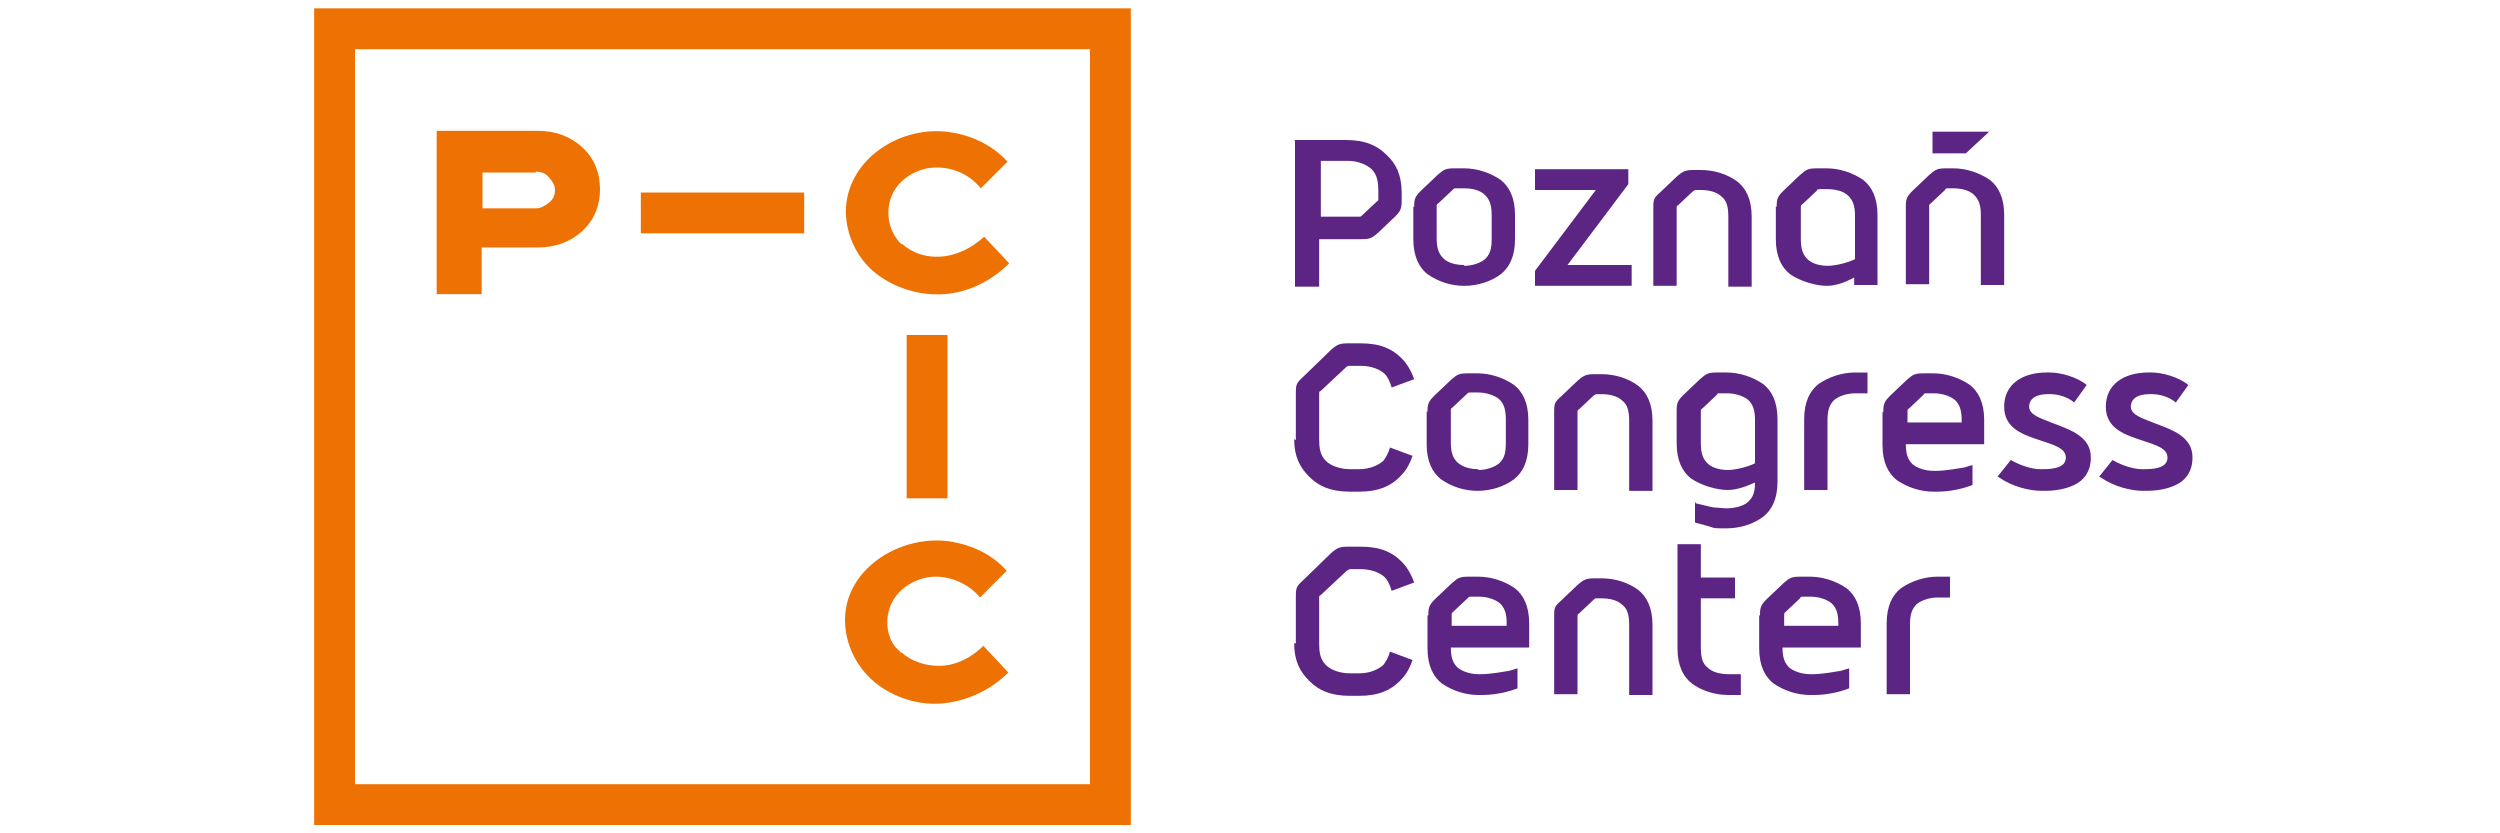 <?xml version="1.0" encoding="UTF-8"?>
<svg id="PCC" xmlns="http://www.w3.org/2000/svg" version="1.1" xmlns:xlink="http://www.w3.org/1999/xlink" viewBox="0 0 300 100">
  <!-- Generator: Adobe Illustrator 29.3.0, SVG Export Plug-In . SVG Version: 2.1.0 Build 146)  -->
  <defs>
    <style>
      .st0 {
        fill: #ee7203;
      }

      .st1 {
        fill: #5c2483;
      }
    </style>
  </defs>
  <g>
    <path class="st0" d="M108.2,78.3c1.2,1.1,2.9,1.6,4.5,1.6,2,0,3.9-1,5.3-2.4,1,1.1,2,2.1,3,3.2-2.1,2.1-4.9,3.4-7.8,3.7-2.9.3-6-.7-8.2-2.5-2.3-1.9-3.6-4.7-3.6-7.5,0-5.9,6.1-10,12-9.5,2.8.3,5.6,1.5,7.4,3.6-1.1,1.1-2.1,2.1-3.2,3.2-1.2-1.5-3.3-2.5-5.3-2.5s-4.1,1.1-5.1,2.8c-1,1.7-1,4,.2,5.6.2.2.5.5.7.7M108.8,59.8h4.9v-19.6h-4.9v19.6ZM108.2,29.3c-.3-.2-.5-.5-.7-.8-1.1-1.6-1.2-3.9-.2-5.6,1-1.7,3-2.8,5.1-2.8s4,.9,5.3,2.5c1.1-1.1,2.1-2.1,3.2-3.2-1.9-2.1-4.6-3.3-7.4-3.6-5.8-.6-11.9,3.5-12,9.5,0,2.8,1.3,5.7,3.6,7.5s5.3,2.7,8.2,2.5,5.7-1.6,7.8-3.7c-1-1.1-2-2.1-3-3.2-1.4,1.3-3.3,2.3-5.3,2.4-1.6.1-3.3-.4-4.5-1.5M96.5,23.1h-19.6v4.9h19.6v-4.9ZM52.4,15.7v19.6h5.4v-5.6h6.7c2.2,0,4-.7,5.4-2,1.4-1.3,2.1-3,2.1-5s-.7-3.7-2.1-5c-1.4-1.3-3.2-2-5.4-2h-12.2ZM64.3,20.6c.6,0,1.2.2,1.6.7s.7.9.7,1.5-.2,1.1-.7,1.5c-.5.4-1,.7-1.6.7h-6.4v-4.3h6.4Z"/>
    <path class="st0" d="M37.7,99h98V1H37.7v98ZM130.8,94.1H42.6V5.9h88.2v88.2Z"/>
  </g>
  <path class="st1" d="M155.3,16.8h6.2c2.4,0,3.8.7,4.9,1.8,1.1,1,1.8,2.4,1.8,4.5v.9c0,1-.1,1.3-.8,2l-2,1.9c-.8.7-1,.8-2.1.8h-5v5.7h-2.9v-17.5h0ZM163,26c.3,0,.3,0,.5-.2l1.7-1.6c.2-.1.2-.2.2-.4v-.9c0-.9-.1-1.9-.8-2.6-.7-.6-1.7-1-2.9-1h-3.2v6.7s4.7,0,4.7,0ZM169.7,24.8c0-.9.1-1.2.8-1.9l2-1.9c.8-.7,1-.8,2.1-.8h1.1c1.5,0,3.1.5,4.4,1.4,1,.8,1.7,2.1,1.7,4.2v2.9c0,2.1-.7,3.4-1.7,4.2-1.2.9-2.8,1.4-4.4,1.4s-3.1-.5-4.4-1.4c-1-.8-1.7-2.1-1.7-4.2v-3.9h0ZM175.7,31.9c.9,0,1.9-.3,2.5-.8.5-.5.8-1,.8-2.4v-2.9c0-1.3-.3-1.9-.8-2.4-.6-.6-1.6-.8-2.5-.8h-.9c-.3,0-.3,0-.5.2l-1.7,1.6c-.2.1-.2.2-.2.4v3.8c0,1.3.3,1.9.8,2.4.6.6,1.6.8,2.5.8M184.2,34.3h11.6v-2.5h-7.7l7.3-9.7v-1.8h-11.2v2.5h7.3l-7.3,9.7v1.8ZM198.4,34.3h2.8v-9.3c0-.2,0-.3.2-.4l1.7-1.6c.2-.1.2-.2.4-.2h.6c.9,0,1.9.2,2.5.8.5.4.8,1,.8,2.4v8.4h2.8v-8.4c0-2.1-.7-3.4-1.7-4.2-1.2-.9-2.8-1.4-4.4-1.4h-.8c-1,0-1.3.1-2.1.8l-2,1.9c-.8.7-.8.9-.8,1.9v9.4h0ZM213.2,24.8c0-.9.1-1.2.8-1.9l2-1.9c.8-.7,1-.8,2.1-.8h1.1c1.5,0,3.1.5,4.4,1.4,1,.8,1.7,2.1,1.7,4.2v8.4h-2.8v-.9c-.9.5-2.1,1-3.3,1s-3.1-.5-4.4-1.4c-1-.8-1.7-2.1-1.7-4.2v-3.9h0ZM219.3,31.9c1,0,2.5-.4,3.3-.8v-5.2c0-1.3-.3-1.9-.8-2.4-.6-.6-1.6-.8-2.5-.8h-.9c-.3,0-.3,0-.4.2l-1.7,1.6c-.2.1-.2.2-.2.4v3.8c0,1.3.3,1.9.8,2.4.6.6,1.6.8,2.5.8M228.7,24.8c0-.9.1-1.2.8-1.9l2-1.9c.8-.7,1-.8,2.1-.8h.8c1.5,0,3.1.5,4.4,1.4,1,.8,1.7,2.1,1.7,4.2v8.4h-2.8v-8.4c0-1.3-.3-1.9-.8-2.4-.6-.6-1.6-.8-2.5-.8h-.6c-.3,0-.3,0-.4.2l-1.7,1.6c-.2.1-.2.2-.2.4v9.3h-2.8v-9.5h0ZM231.9,15.8h6.8l-2.8,2.6h-4v-2.6h0ZM155.3,52.7c0,2.1.7,3.4,1.8,4.5,1.1,1.1,2.5,1.8,4.9,1.8h1.1c2.4,0,3.8-.7,4.9-1.8.6-.6,1.1-1.3,1.5-2.5l-2.7-1c-.2.7-.5,1.2-.8,1.6-.7.6-1.7,1-2.9,1h-1.1c-1.2,0-2.3-.4-2.9-1-.7-.7-.8-1.6-.8-2.6v-5.4c0-.3,0-.3.2-.4l3.1-2.9c.2-.1.2-.1.5-.1h1.2c1.2,0,2.3.4,2.9,1,.3.3.6.9.8,1.6l2.7-1c-.4-1.1-.9-1.9-1.5-2.5-1.1-1.1-2.5-1.8-4.9-1.8h-1.5c-1,0-1.3.1-2.1.8l-3.4,3.3c-.8.7-.8,1-.8,2v5.5M171.3,49.4c0-.9.1-1.2.8-1.9l2-1.9c.8-.7,1-.8,2.1-.8h1.1c1.5,0,3.1.5,4.4,1.4,1,.8,1.7,2.1,1.7,4.2v2.9c0,2.1-.7,3.4-1.7,4.2-1.2.9-2.8,1.4-4.4,1.4s-3.1-.5-4.4-1.4c-1-.8-1.7-2.1-1.7-4.2v-3.9h0ZM177.4,56.4c.9,0,1.9-.3,2.5-.8.5-.5.8-1,.8-2.4v-2.9c0-1.3-.3-1.9-.8-2.4-.6-.5-1.6-.8-2.5-.8h-.9c-.3,0-.3,0-.5.2l-1.7,1.6c-.2.1-.2.2-.2.4v3.8c0,1.3.3,1.9.8,2.4.7.6,1.6.8,2.5.8M186.5,58.8h2.8v-9.3c0-.2,0-.3.2-.4l1.7-1.6c.2-.1.2-.2.4-.2h.6c.9,0,1.9.2,2.5.8.5.4.8,1,.8,2.4v8.4h2.8v-8.4c0-2.1-.7-3.4-1.7-4.2-1.2-.9-2.8-1.4-4.4-1.4h-.8c-1,0-1.3.1-2.1.8l-2,1.9c-.8.7-.8.9-.8,1.9v9.4h0ZM203.5,60.4c.1,0,2,.5,2.2.5.4,0,1,.1,1.6.1s1.9-.2,2.5-.8c.5-.5.8-1,.8-2.3h0c-.9.4-2.1.9-3.3.9s-3.1-.5-4.4-1.4c-1-.8-1.7-2.1-1.7-4.2v-3.9c0-.9.1-1.2.8-1.9l2-1.9c.8-.7,1-.8,2.1-.8h1.1c1.5,0,3.1.5,4.4,1.4,1,.8,1.7,2.1,1.7,4.2v7.5c0,2.1-.7,3.4-1.7,4.2-1.2.9-2.8,1.4-4.4,1.4s-1.4,0-2-.2l-1.8-.5v-2.5h0ZM207.3,56.4c1,0,2.5-.4,3.3-.8v-5.2c0-1.3-.3-1.9-.8-2.4-.6-.5-1.6-.8-2.5-.8h-.9c-.3,0-.3,0-.4.2l-1.7,1.6c-.2.1-.2.2-.2.4v3.8c0,1.3.3,1.9.8,2.4.6.6,1.6.8,2.5.8M216.5,58.8h2.8v-8.4c0-1.3.3-1.9.8-2.4.6-.5,1.6-.8,2.5-.8s.9,0,1.5,0v-2.5c-.3,0-1.2,0-1.5,0-1.5,0-3.1.5-4.4,1.4-1,.8-1.7,2.1-1.7,4.2v8.4h0ZM226,49.4c0-.9.1-1.2.8-1.9l2-1.9c.8-.7,1-.8,2.1-.8h1.1c1.5,0,3.1.5,4.4,1.4,1,.8,1.7,2.1,1.7,4.2v2.9h-9.4c0,1.3.3,1.9.8,2.4.6.5,1.6.8,2.5.8h.4c1,0,2.7-.3,3.3-.4l1-.3v2.4c-1.3.5-2.8.8-4.3.8h-.4c-1.5,0-3.1-.5-4.4-1.4-1-.8-1.7-2.1-1.7-4.2v-3.9h0ZM235.4,50.8v-.4c0-1.3-.3-1.9-.8-2.4-.6-.5-1.6-.8-2.5-.8h-.9c-.3,0-.3,0-.4.2l-1.7,1.6c-.2.1-.2.2-.2.4v1.3h6.6ZM239.9,57.3c1.6,1.1,3.6,1.6,5.1,1.6h.4c1.7,0,3.3-.4,4.3-1.2.8-.7,1.2-1.6,1.2-2.8,0-2.5-2.4-3.3-4.5-4.1-1.5-.6-2.9-1-2.9-2s.9-1.5,2.2-1.5h.4c.8,0,2,.3,2.8,1l1.5-2.1c-1.2-1-3.2-1.5-4.4-1.5h-.4c-2.9,0-5.1,1.4-5.1,4.1s2.4,3.4,4.5,4.1c1.5.5,2.9.9,2.9,2s-1.2,1.4-2.7,1.4h-.4c-.9,0-2.3-.4-3.5-1.1l-1.6,2ZM252.1,57.3c1.6,1.1,3.6,1.6,5.1,1.6h.4c1.7,0,3.3-.4,4.3-1.2.8-.7,1.2-1.6,1.2-2.8,0-2.5-2.4-3.3-4.5-4.1-1.5-.6-2.9-1-2.9-2s.9-1.5,2.2-1.5h.4c.8,0,2,.3,2.8,1l1.5-2.1c-1.2-1-3.2-1.5-4.4-1.5h-.4c-2.9,0-5.1,1.4-5.1,4.1s2.4,3.4,4.5,4.1c1.5.5,2.9.9,2.9,2s-1.2,1.4-2.7,1.4h-.4c-.9,0-2.3-.4-3.5-1.1l-1.6,2ZM171.4,73.8c0-.9.1-1.2.8-1.9l2-1.9c.8-.7,1-.8,2.1-.8h1.1c1.5,0,3.1.5,4.4,1.4,1,.8,1.7,2.1,1.7,4.2v2.9h-9.4c0,1.3.3,1.9.8,2.4.6.5,1.6.8,2.5.8h.4c1,0,2.7-.3,3.3-.4l1-.3v2.4c-1.3.5-2.8.8-4.3.8h-.4c-1.5,0-3.1-.5-4.4-1.4-1-.8-1.7-2.1-1.7-4.2v-3.9h0ZM180.8,75.2v-.4c0-1.3-.3-1.9-.8-2.4-.6-.5-1.6-.8-2.5-.8h-.9c-.3,0-.3,0-.5.2l-1.7,1.6c-.2.2-.2.2-.2.4v1.3h6.6ZM155.3,77.2c0,2.1.7,3.4,1.8,4.5,1.1,1.1,2.5,1.8,4.9,1.8h1.1c2.4,0,3.8-.7,4.9-1.8.6-.6,1.1-1.3,1.5-2.5l-2.7-1c-.2.7-.5,1.2-.8,1.6-.7.6-1.7,1-2.9,1h-1.1c-1.2,0-2.3-.4-2.9-1-.7-.7-.8-1.6-.8-2.6v-5.4c0-.3,0-.3.2-.4l3.1-2.9c.2-.1.2-.2.5-.2h1.2c1.2,0,2.3.4,2.9,1,.3.3.6.9.8,1.6l2.7-1c-.4-1.1-.9-1.9-1.5-2.5-1.1-1.1-2.5-1.8-4.9-1.8h-1.5c-1,0-1.3.1-2.1.8l-3.4,3.3c-.8.7-.8,1-.8,2v5.5M186.5,83.3h2.8v-9.3c0-.2,0-.3.2-.4l1.7-1.6c.2-.2.2-.2.4-.2h.6c.9,0,1.9.2,2.5.8.5.4.8,1,.8,2.4v8.4h2.8v-8.4c0-2.1-.7-3.4-1.7-4.2-1.2-.9-2.8-1.4-4.4-1.4h-.8c-1,0-1.3.1-2.1.8l-2,1.9c-.8.7-.8.9-.8,1.9v9.5h0ZM201.3,77.8c0,2.1.7,3.4,1.7,4.2,1.2.9,2.8,1.4,4.4,1.4s1.2,0,1.5,0v-2.5c-.6,0-1.3,0-1.5,0-.9,0-1.9-.2-2.5-.8-.5-.4-.8-1-.8-2.4v-5.9h4.1v-2.5h-4.1v-4h-2.8v12.4h0ZM211.2,73.8c0-.9.1-1.2.8-1.9l2-1.9c.8-.7,1-.8,2.1-.8h1.1c1.5,0,3.1.5,4.4,1.4,1,.8,1.7,2.1,1.7,4.2v2.9h-9.4c0,1.3.3,1.9.8,2.4.6.5,1.6.8,2.5.8h.4c1,0,2.7-.3,3.3-.4l1-.3v2.4c-1.3.5-2.8.8-4.3.8h-.4c-1.5,0-3.1-.5-4.4-1.4-1-.8-1.7-2.1-1.7-4.2v-3.9h0ZM220.6,75.2v-.4c0-1.3-.3-1.9-.8-2.4-.6-.5-1.6-.8-2.5-.8h-.9c-.3,0-.3,0-.4.2l-1.7,1.6c-.2.2-.2.2-.2.4v1.3h6.6ZM226.4,83.3h2.8v-8.4c0-1.3.3-1.9.8-2.4.6-.5,1.6-.8,2.5-.8s.9,0,1.5,0v-2.5c-.3,0-1.2,0-1.5,0-1.5,0-3.1.5-4.4,1.4-1,.8-1.7,2.1-1.7,4.2v8.4h0Z"/>
</svg>